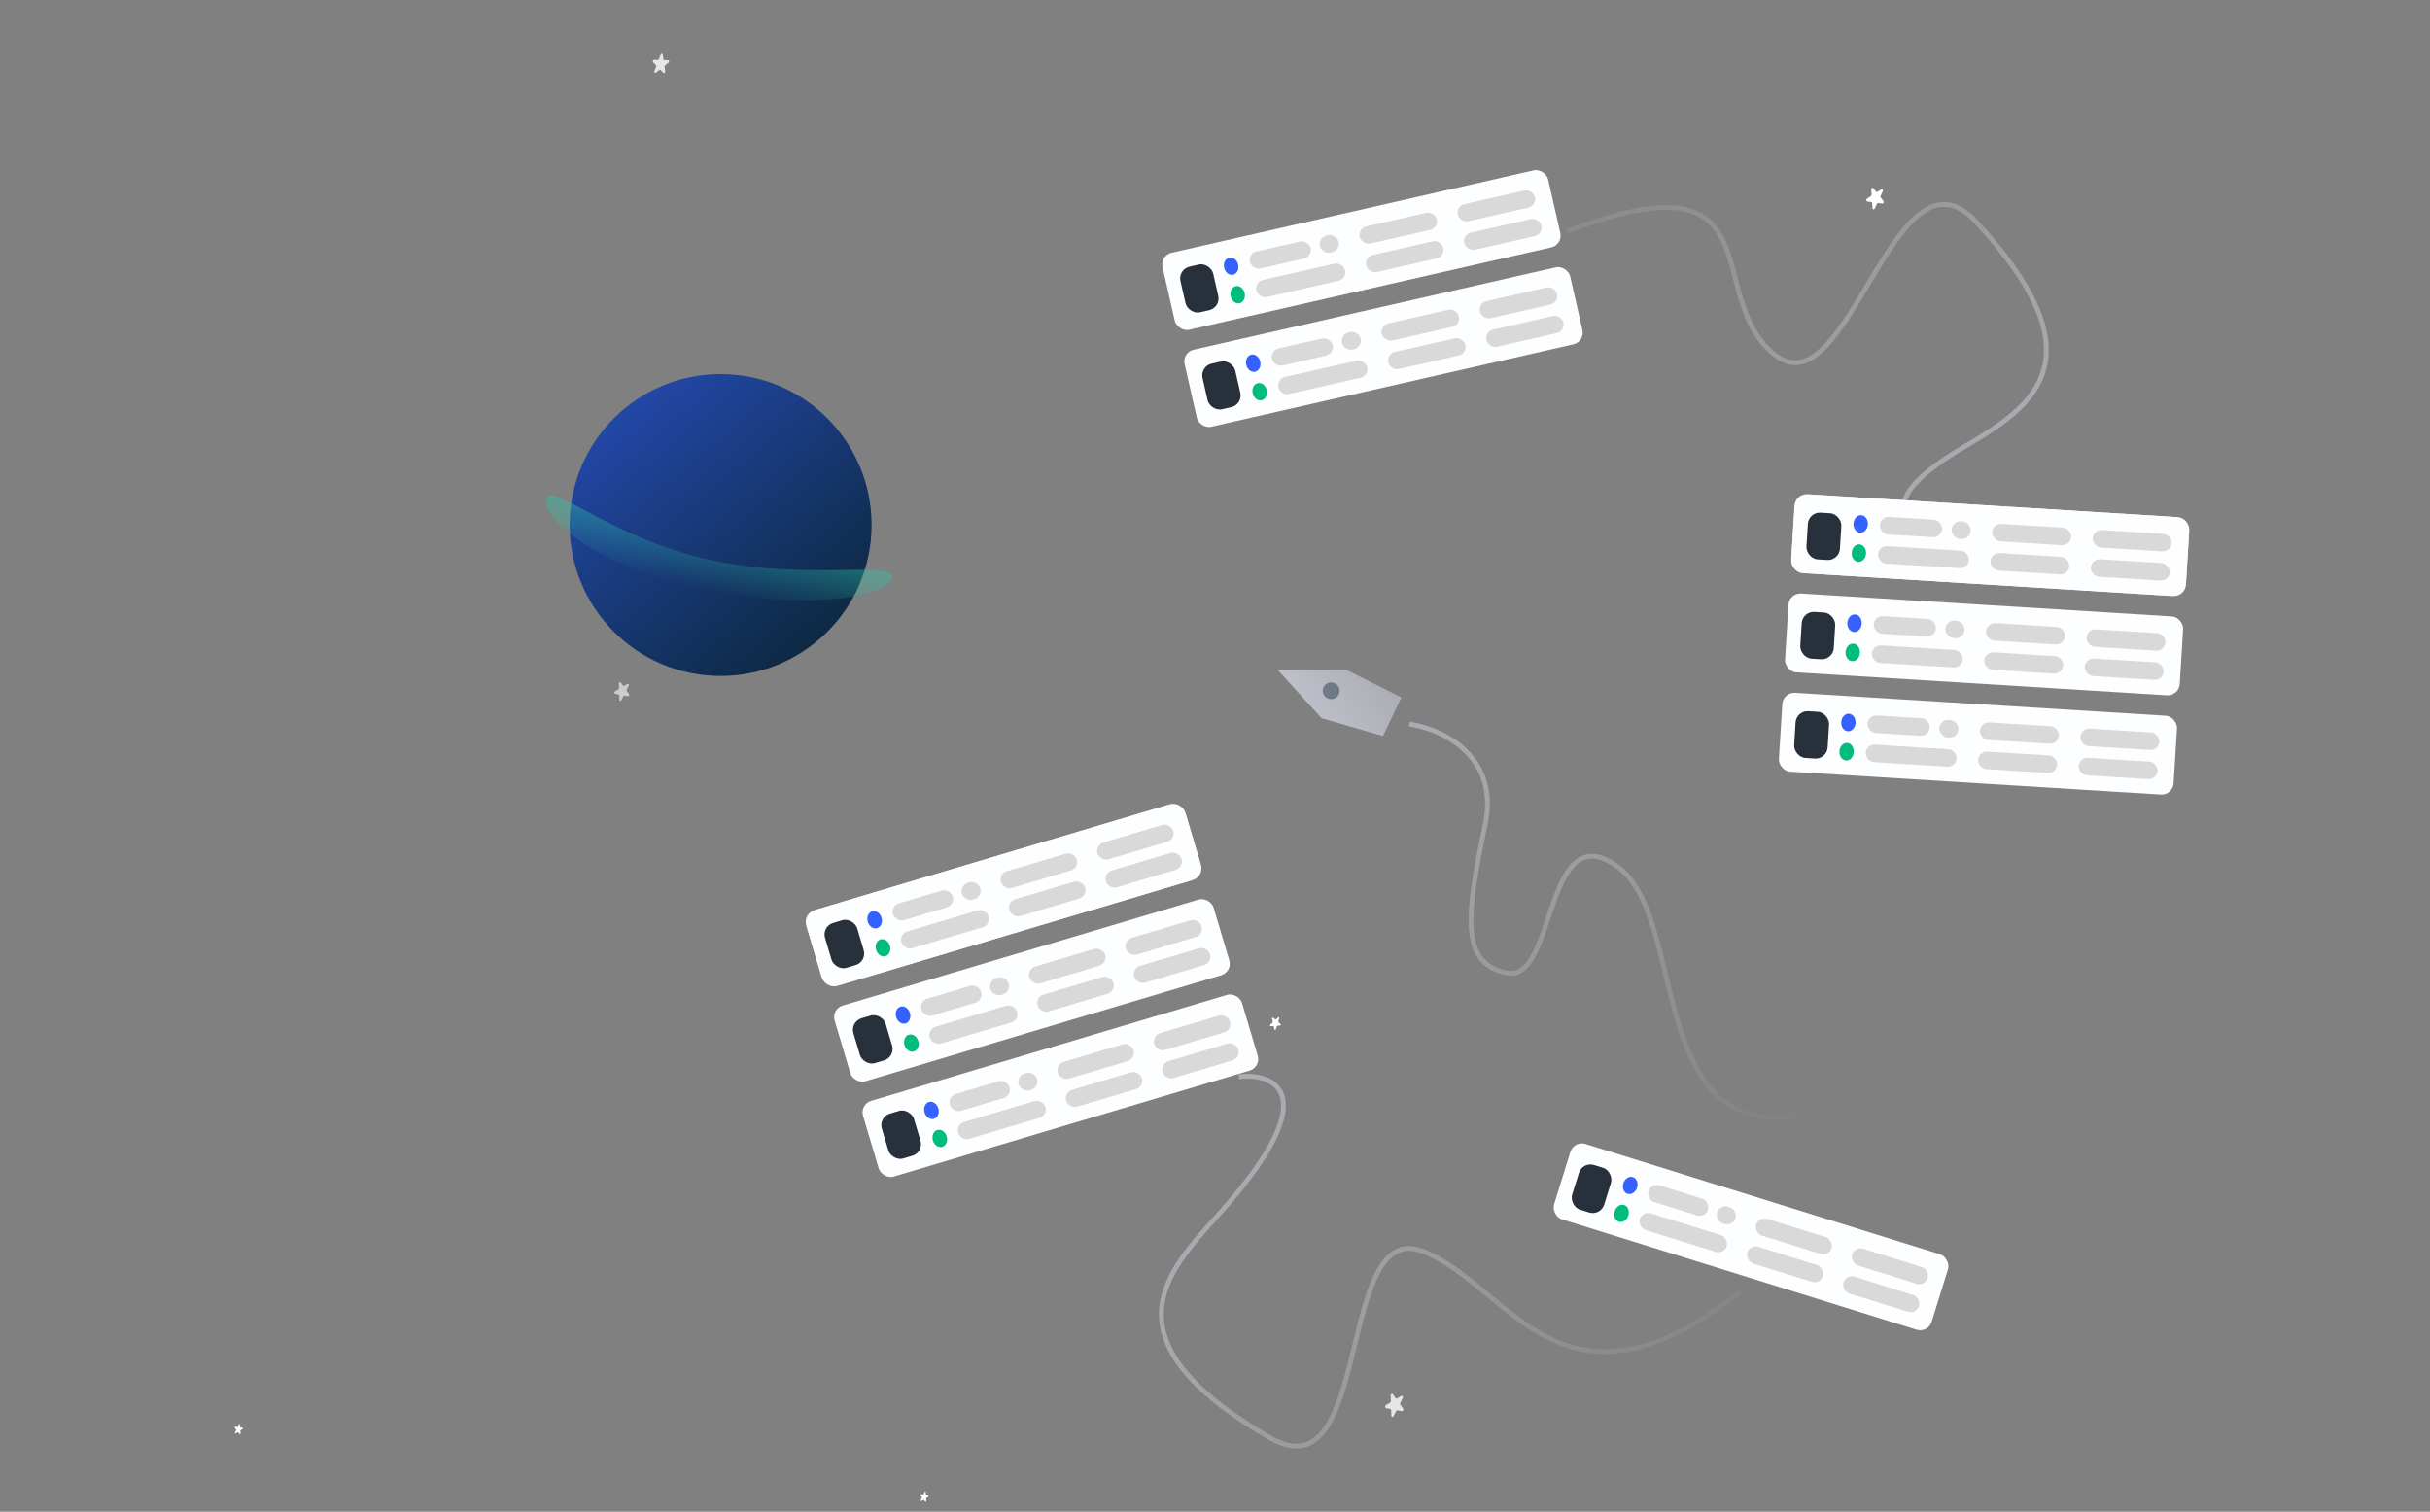 <svg width="1014" height="631" viewBox="0 0 1014 631" fill="none" xmlns="http://www.w3.org/2000/svg">
<rect x="0" y="0" width="1014" height="631" fill="#808080" stroke="none"/>
<g clip-path="url(#clip0_1730_1342)">
<rect x="335" y="381.363" width="165" height="32.968" rx="6" transform="rotate(-16.587 335 381.363)" fill="#FDFEFF"/>
<rect x="456.891" y="352.701" width="33" height="7.326" transform="rotate(-16.587 456.891 352.701)" fill="#D9D9D9"/>
<rect x="460.375" y="364.404" width="33" height="7.326" transform="rotate(-16.587 460.375 364.404)" fill="#D9D9D9"/>
<rect x="416.637" y="364.691" width="33" height="7.326" transform="rotate(-16.587 416.637 364.691)" fill="#D9D9D9"/>
<rect x="420.125" y="376.394" width="33" height="7.326" transform="rotate(-16.587 420.125 376.394)" fill="#D9D9D9"/>
<rect x="400.344" y="369.544" width="8" height="7.326" transform="rotate(-16.587 400.344 369.544)" fill="#D9D9D9"/>
<rect x="371.594" y="378.107" width="26" height="7.326" transform="rotate(-16.587 371.594 378.107)" fill="#D9D9D9"/>
<rect x="375.078" y="389.811" width="38" height="7.326" transform="rotate(-16.587 375.078 389.811)" fill="#D9D9D9"/>
<rect x="342.84" y="386.672" width="14" height="19.537" transform="rotate(-16.587 342.84 386.672)" fill="#D9D9D9"/>
<ellipse cx="368.456" cy="395.605" rx="3" ry="3.663" transform="rotate(-16.587 368.456 395.605)" fill="#FDFEFF"/>
<ellipse cx="368.456" cy="395.605" rx="3" ry="3.663" transform="rotate(-16.587 368.456 395.605)" fill="#FDFEFF"/>
<ellipse cx="368.456" cy="395.605" rx="3" ry="3.663" transform="rotate(-16.587 368.456 395.605)" fill="#D9D9D9"/>
<ellipse cx="364.972" cy="383.902" rx="3" ry="3.663" transform="rotate(-16.587 364.972 383.902)" fill="#FDFEFF"/>
<ellipse cx="364.972" cy="383.902" rx="3" ry="3.663" transform="rotate(-16.587 364.972 383.902)" fill="#FDFEFF"/>
<ellipse cx="364.972" cy="383.902" rx="3" ry="3.663" transform="rotate(-16.587 364.972 383.902)" fill="#D9D9D9"/>
<rect x="335" y="381.363" width="165" height="32.968" rx="5" transform="rotate(-16.587 335 381.363)" fill="#FDFEFF"/>
<rect x="456.891" y="352.701" width="33" height="7.326" rx="3.663" transform="rotate(-16.587 456.891 352.701)" fill="#D9D9D9"/>
<rect x="460.375" y="364.404" width="33" height="7.326" rx="3.663" transform="rotate(-16.587 460.375 364.404)" fill="#D9D9D9"/>
<rect x="416.637" y="364.691" width="33" height="7.326" rx="3.663" transform="rotate(-16.587 416.637 364.691)" fill="#D9D9D9"/>
<rect x="420.125" y="376.394" width="33" height="7.326" rx="3.663" transform="rotate(-16.587 420.125 376.394)" fill="#D9D9D9"/>
<rect x="400.344" y="369.544" width="8" height="7.326" rx="3.663" transform="rotate(-16.587 400.344 369.544)" fill="#D9D9D9"/>
<rect x="371.594" y="378.107" width="26" height="7.326" rx="3.663" transform="rotate(-16.587 371.594 378.107)" fill="#D9D9D9"/>
<rect x="375.078" y="389.811" width="38" height="7.326" rx="3.663" transform="rotate(-16.587 375.078 389.811)" fill="#D9D9D9"/>
<rect x="342.84" y="386.672" width="14" height="19.537" rx="5" transform="rotate(-16.587 342.84 386.672)" fill="#28303B"/>
<ellipse cx="368.456" cy="395.605" rx="3" ry="3.663" transform="rotate(-16.587 368.456 395.605)" fill="#FDFEFF"/>
<ellipse cx="368.456" cy="395.605" rx="3" ry="3.663" transform="rotate(-16.587 368.456 395.605)" fill="#FDFEFF"/>
<ellipse cx="368.456" cy="395.605" rx="3" ry="3.663" transform="rotate(-16.587 368.456 395.605)" fill="#00BC7D"/>
<ellipse cx="364.972" cy="383.902" rx="3" ry="3.663" transform="rotate(-16.587 364.972 383.902)" fill="#FDFEFF"/>
<ellipse cx="364.972" cy="383.902" rx="3" ry="3.663" transform="rotate(-16.587 364.972 383.902)" fill="#FDFEFF"/>
<ellipse cx="364.972" cy="383.902" rx="3" ry="3.663" transform="rotate(-16.587 364.972 383.902)" fill="#3562FF"/>
<rect x="346.852" y="421.15" width="165" height="32.968" rx="5" transform="rotate(-16.587 346.852 421.15)" fill="#FDFEFF"/>
<rect x="468.742" y="392.488" width="33" height="7.326" rx="3.663" transform="rotate(-16.587 468.742 392.488)" fill="#D9D9D9"/>
<rect x="472.227" y="404.191" width="33" height="7.326" rx="3.663" transform="rotate(-16.587 472.227 404.191)" fill="#D9D9D9"/>
<rect x="428.488" y="404.479" width="33" height="7.326" rx="3.663" transform="rotate(-16.587 428.488 404.479)" fill="#D9D9D9"/>
<rect x="431.977" y="416.181" width="33" height="7.326" rx="3.663" transform="rotate(-16.587 431.977 416.181)" fill="#D9D9D9"/>
<rect x="412.195" y="409.331" width="8" height="7.326" rx="3.663" transform="rotate(-16.587 412.195 409.331)" fill="#D9D9D9"/>
<rect x="383.445" y="417.895" width="26" height="7.326" rx="3.663" transform="rotate(-16.587 383.445 417.895)" fill="#D9D9D9"/>
<rect x="386.93" y="429.598" width="38" height="7.326" rx="3.663" transform="rotate(-16.587 386.93 429.598)" fill="#D9D9D9"/>
<rect x="354.691" y="426.459" width="14" height="19.537" rx="5" transform="rotate(-16.587 354.691 426.459)" fill="#28303B"/>
<ellipse cx="380.308" cy="435.392" rx="3" ry="3.663" transform="rotate(-16.587 380.308 435.392)" fill="#FDFEFF"/>
<ellipse cx="380.308" cy="435.392" rx="3" ry="3.663" transform="rotate(-16.587 380.308 435.392)" fill="#FDFEFF"/>
<ellipse cx="380.308" cy="435.392" rx="3" ry="3.663" transform="rotate(-16.587 380.308 435.392)" fill="#00BC7D"/>
<ellipse cx="376.823" cy="423.689" rx="3" ry="3.663" transform="rotate(-16.587 376.823 423.689)" fill="#FDFEFF"/>
<ellipse cx="376.823" cy="423.689" rx="3" ry="3.663" transform="rotate(-16.587 376.823 423.689)" fill="#FDFEFF"/>
<ellipse cx="376.823" cy="423.689" rx="3" ry="3.663" transform="rotate(-16.587 376.823 423.689)" fill="#3562FF"/>
<rect x="358.703" y="460.939" width="165" height="32.968" rx="5" transform="rotate(-16.587 358.703 460.939)" fill="#FDFEFF"/>
<rect x="480.594" y="432.277" width="33" height="7.326" rx="3.663" transform="rotate(-16.587 480.594 432.277)" fill="#D9D9D9"/>
<rect x="484.078" y="443.98" width="33" height="7.326" rx="3.663" transform="rotate(-16.587 484.078 443.98)" fill="#D9D9D9"/>
<rect x="440.34" y="444.268" width="33" height="7.326" rx="3.663" transform="rotate(-16.587 440.34 444.268)" fill="#D9D9D9"/>
<rect x="443.828" y="455.97" width="33" height="7.326" rx="3.663" transform="rotate(-16.587 443.828 455.97)" fill="#D9D9D9"/>
<rect x="424.047" y="449.12" width="8" height="7.326" rx="3.663" transform="rotate(-16.587 424.047 449.12)" fill="#D9D9D9"/>
<rect x="395.297" y="457.685" width="26" height="7.326" rx="3.663" transform="rotate(-16.587 395.297 457.685)" fill="#D9D9D9"/>
<rect x="398.781" y="469.387" width="38" height="7.326" rx="3.663" transform="rotate(-16.587 398.781 469.387)" fill="#D9D9D9"/>
<rect x="366.543" y="466.248" width="14" height="19.537" rx="5" transform="rotate(-16.587 366.543 466.248)" fill="#28303B"/>
<ellipse cx="392.159" cy="475.181" rx="3" ry="3.663" transform="rotate(-16.587 392.159 475.181)" fill="#FDFEFF"/>
<ellipse cx="392.159" cy="475.181" rx="3" ry="3.663" transform="rotate(-16.587 392.159 475.181)" fill="#FDFEFF"/>
<ellipse cx="392.159" cy="475.181" rx="3" ry="3.663" transform="rotate(-16.587 392.159 475.181)" fill="#00BC7D"/>
<ellipse cx="388.675" cy="463.479" rx="3" ry="3.663" transform="rotate(-16.587 388.675 463.479)" fill="#FDFEFF"/>
<ellipse cx="388.675" cy="463.479" rx="3" ry="3.663" transform="rotate(-16.587 388.675 463.479)" fill="#FDFEFF"/>
<ellipse cx="388.675" cy="463.479" rx="3" ry="3.663" transform="rotate(-16.587 388.675 463.479)" fill="#3562FF"/>
<rect x="656.797" y="476" width="165" height="32.968" rx="5" transform="rotate(17.29 656.797 476)" fill="#FDFEFF"/>
<rect x="773.973" y="520.147" width="33" height="7.326" rx="3.663" transform="rotate(17.29 773.973 520.147)" fill="#D9D9D9"/>
<rect x="770.34" y="531.806" width="33" height="7.326" rx="3.663" transform="rotate(17.29 770.34 531.806)" fill="#D9D9D9"/>
<rect x="733.867" y="507.664" width="33" height="7.326" rx="3.663" transform="rotate(17.29 733.867 507.664)" fill="#D9D9D9"/>
<rect x="730.238" y="519.323" width="33" height="7.326" rx="3.663" transform="rotate(17.29 730.238 519.323)" fill="#D9D9D9"/>
<rect x="717.637" y="502.611" width="8" height="7.326" rx="3.663" transform="rotate(17.29 717.637 502.611)" fill="#D9D9D9"/>
<rect x="688.992" y="493.695" width="26" height="7.326" rx="3.663" transform="rotate(17.29 688.992 493.695)" fill="#D9D9D9"/>
<rect x="685.363" y="505.354" width="38" height="7.326" rx="3.663" transform="rotate(17.29 685.363 505.354)" fill="#D9D9D9"/>
<rect x="660.348" y="484.778" width="14" height="19.537" rx="5" transform="rotate(17.29 660.348 484.778)" fill="#28303B"/>
<ellipse cx="676.635" cy="506.473" rx="3" ry="3.663" transform="rotate(17.29 676.635 506.473)" fill="#FDFEFF"/>
<ellipse cx="676.635" cy="506.473" rx="3" ry="3.663" transform="rotate(17.29 676.635 506.473)" fill="#FDFEFF"/>
<ellipse cx="676.635" cy="506.473" rx="3" ry="3.663" transform="rotate(17.29 676.635 506.473)" fill="#00BC7D"/>
<ellipse cx="680.264" cy="494.815" rx="3" ry="3.663" transform="rotate(17.29 680.264 494.815)" fill="#FDFEFF"/>
<ellipse cx="680.264" cy="494.815" rx="3" ry="3.663" transform="rotate(17.29 680.264 494.815)" fill="#FDFEFF"/>
<ellipse cx="680.264" cy="494.815" rx="3" ry="3.663" transform="rotate(17.29 680.264 494.815)" fill="#3562FF"/>
<rect x="484" y="106.605" width="165" height="32.968" rx="5" transform="rotate(-12.818 484 106.605)" fill="#FDFEFF"/>
<rect x="607.512" y="86.018" width="33" height="7.326" rx="3.663" transform="rotate(-12.818 607.512 86.018)" fill="#D9D9D9"/>
<rect x="610.219" y="97.924" width="33" height="7.326" rx="3.663" transform="rotate(-12.818 610.219 97.924)" fill="#D9D9D9"/>
<rect x="566.559" y="95.335" width="33" height="7.326" rx="3.663" transform="rotate(-12.818 566.559 95.335)" fill="#D9D9D9"/>
<rect x="569.266" y="107.242" width="33" height="7.326" rx="3.663" transform="rotate(-12.818 569.266 107.242)" fill="#D9D9D9"/>
<rect x="549.98" y="99.107" width="8" height="7.326" rx="3.663" transform="rotate(-12.818 549.98 99.107)" fill="#D9D9D9"/>
<rect x="520.727" y="105.762" width="26" height="7.326" rx="3.663" transform="rotate(-12.818 520.727 105.762)" fill="#D9D9D9"/>
<rect x="523.438" y="117.669" width="38" height="7.326" rx="3.663" transform="rotate(-12.818 523.438 117.669)" fill="#D9D9D9"/>
<rect x="491.477" y="112.418" width="14" height="19.537" rx="5" transform="rotate(-12.818 491.477 112.418)" fill="#28303B"/>
<ellipse cx="516.449" cy="123.015" rx="3" ry="3.663" transform="rotate(-12.818 516.449 123.015)" fill="#FDFEFF"/>
<ellipse cx="516.449" cy="123.015" rx="3" ry="3.663" transform="rotate(-12.818 516.449 123.015)" fill="#FDFEFF"/>
<ellipse cx="516.449" cy="123.015" rx="3" ry="3.663" transform="rotate(-12.818 516.449 123.015)" fill="#00BC7D"/>
<ellipse cx="513.742" cy="111.109" rx="3" ry="3.663" transform="rotate(-12.818 513.742 111.109)" fill="#FDFEFF"/>
<ellipse cx="513.742" cy="111.109" rx="3" ry="3.663" transform="rotate(-12.818 513.742 111.109)" fill="#FDFEFF"/>
<ellipse cx="513.742" cy="111.109" rx="3" ry="3.663" transform="rotate(-12.818 513.742 111.109)" fill="#3562FF"/>
<rect x="493.211" y="147.087" width="165" height="32.968" rx="5" transform="rotate(-12.818 493.211 147.087)" fill="#FDFEFF"/>
<rect x="616.723" y="126.5" width="33" height="7.326" rx="3.663" transform="rotate(-12.818 616.723 126.5)" fill="#D9D9D9"/>
<rect x="619.43" y="138.406" width="33" height="7.326" rx="3.663" transform="rotate(-12.818 619.43 138.406)" fill="#D9D9D9"/>
<rect x="575.77" y="135.817" width="33" height="7.326" rx="3.663" transform="rotate(-12.818 575.77 135.817)" fill="#D9D9D9"/>
<rect x="578.477" y="147.724" width="33" height="7.326" rx="3.663" transform="rotate(-12.818 578.477 147.724)" fill="#D9D9D9"/>
<rect x="559.191" y="139.589" width="8" height="7.326" rx="3.663" transform="rotate(-12.818 559.191 139.589)" fill="#D9D9D9"/>
<rect x="529.938" y="146.245" width="26" height="7.326" rx="3.663" transform="rotate(-12.818 529.938 146.245)" fill="#D9D9D9"/>
<rect x="532.648" y="158.151" width="38" height="7.326" rx="3.663" transform="rotate(-12.818 532.648 158.151)" fill="#D9D9D9"/>
<rect x="500.688" y="152.9" width="14" height="19.537" rx="5" transform="rotate(-12.818 500.688 152.9)" fill="#28303B"/>
<ellipse cx="525.66" cy="163.498" rx="3" ry="3.663" transform="rotate(-12.818 525.66 163.498)" fill="#FDFEFF"/>
<ellipse cx="525.66" cy="163.498" rx="3" ry="3.663" transform="rotate(-12.818 525.66 163.498)" fill="#FDFEFF"/>
<ellipse cx="525.66" cy="163.498" rx="3" ry="3.663" transform="rotate(-12.818 525.66 163.498)" fill="#00BC7D"/>
<ellipse cx="522.953" cy="151.591" rx="3" ry="3.663" transform="rotate(-12.818 522.953 151.591)" fill="#FDFEFF"/>
<ellipse cx="522.953" cy="151.591" rx="3" ry="3.663" transform="rotate(-12.818 522.953 151.591)" fill="#FDFEFF"/>
<ellipse cx="522.953" cy="151.591" rx="3" ry="3.663" transform="rotate(-12.818 522.953 151.591)" fill="#3562FF"/>
<g clip-path="url(#clip1_1730_1342)">
<path d="M533.361 424.666C533.606 424.437 533.909 424.698 533.803 425.046L533.423 426.29C533.375 426.446 533.412 426.61 533.513 426.696L534.318 427.389C534.543 427.583 534.4 428.051 534.109 428.072L533.069 428.148C532.939 428.158 532.818 428.27 532.771 428.426L532.391 429.67C532.285 430.018 531.893 430.047 531.819 429.712L531.556 428.516C531.524 428.365 531.413 428.27 531.283 428.28L530.243 428.356C529.952 428.378 529.853 427.928 530.099 427.699L530.976 426.883C531.086 426.781 531.137 426.61 531.105 426.46L530.842 425.264C530.768 424.929 531.099 424.621 531.324 424.816L532.129 425.508C532.23 425.594 532.373 425.584 532.483 425.481L533.361 424.666Z" fill="white"/>
<path d="M99.698 594.532C99.82 594.275 100.12 594.322 100.136 594.601L100.194 595.598C100.202 595.723 100.274 595.818 100.374 595.833L101.172 595.96C101.396 595.995 101.417 596.371 101.204 596.508L100.442 596.997C100.347 597.058 100.287 597.184 100.294 597.309L100.352 598.306C100.369 598.584 100.082 598.769 99.934 598.574L99.404 597.881C99.338 597.794 99.229 597.776 99.133 597.838L98.371 598.327C98.158 598.464 97.959 598.203 98.08 597.946L98.516 597.027C98.57 596.912 98.562 596.776 98.496 596.689L97.967 595.995C97.818 595.801 97.982 595.455 98.206 595.49L99.004 595.617C99.104 595.633 99.208 595.565 99.263 595.45L99.698 594.532Z" fill="white"/>
<path d="M385.854 622.741C385.976 622.484 386.277 622.532 386.293 622.81L386.351 623.807C386.358 623.932 386.431 624.027 386.531 624.042L387.329 624.169C387.552 624.204 387.574 624.58 387.361 624.717L386.599 625.206C386.503 625.267 386.444 625.393 386.451 625.518L386.509 626.515C386.525 626.794 386.238 626.978 386.09 626.783L385.561 626.09C385.494 626.003 385.386 625.985 385.29 626.047L384.528 626.536C384.314 626.673 384.115 626.412 384.236 626.155L384.672 625.236C384.727 625.121 384.718 624.985 384.652 624.898L384.123 624.204C383.975 624.01 384.139 623.664 384.362 623.699L385.16 623.826C385.26 623.842 385.365 623.774 385.419 623.659L385.854 622.741Z" fill="white"/>
<path d="M258.254 285.346C258.236 284.836 258.764 284.518 259.025 284.882L259.955 286.183C260.071 286.346 260.27 286.384 260.445 286.279L261.848 285.434C262.241 285.198 262.591 285.688 262.359 286.149L261.531 287.798C261.428 288.004 261.437 288.254 261.553 288.417L262.483 289.718C262.744 290.082 262.432 290.703 262.028 290.624L260.586 290.342C260.406 290.307 260.213 290.423 260.11 290.629L259.282 292.278C259.05 292.74 258.507 292.633 258.489 292.123L258.426 290.3C258.418 290.071 258.29 289.894 258.11 289.858L256.667 289.576C256.264 289.497 256.24 288.81 256.633 288.574L258.036 287.729C258.211 287.623 258.325 287.398 258.317 287.169L258.254 285.346Z" fill="white" fill-opacity="0.6"/>
<path d="M580.302 582.561C580.28 581.936 580.927 581.546 581.246 581.992L582.386 583.586C582.529 583.786 582.771 583.834 582.986 583.704L584.705 582.669C585.186 582.379 585.615 582.979 585.332 583.545L584.317 585.565C584.19 585.818 584.201 586.124 584.344 586.323L585.483 587.917C585.803 588.364 585.42 589.124 584.926 589.028L583.159 588.682C582.938 588.639 582.702 588.781 582.575 589.034L581.561 591.054C581.277 591.62 580.612 591.49 580.59 590.864L580.513 588.63C580.503 588.35 580.347 588.133 580.125 588.089L578.359 587.743C577.864 587.647 577.835 586.805 578.316 586.515L580.034 585.481C580.25 585.351 580.389 585.074 580.379 584.795L580.302 582.561Z" fill="white" fill-opacity="0.8"/>
<path d="M275.684 22.806C275.879 22.288 276.473 22.302 276.549 22.829L276.826 24.708C276.861 24.943 277.018 25.107 277.215 25.111L278.791 25.153C279.233 25.164 279.337 25.872 278.943 26.186L277.538 27.306C277.363 27.447 277.267 27.7 277.302 27.936L277.578 29.816C277.656 30.341 277.127 30.764 276.806 30.431L275.661 29.244C275.517 29.096 275.302 29.09 275.125 29.231L273.72 30.351C273.327 30.665 272.896 30.217 273.092 29.699L273.789 27.845C273.876 27.612 273.838 27.355 273.695 27.206L272.55 26.019C272.23 25.687 272.492 24.988 272.933 25L274.509 25.041C274.706 25.046 274.899 24.893 274.987 24.66L275.684 22.806Z" fill="white" fill-opacity="0.8"/>
<path d="M785.92 83.919C786.235 84.325 785.896 85.057 785.423 84.988L783.737 84.744C783.526 84.713 783.306 84.857 783.193 85.101L782.291 87.046C782.038 87.59 781.403 87.498 781.364 86.911L781.224 84.814C781.207 84.552 781.052 84.353 780.841 84.323L779.154 84.078C778.682 84.009 778.629 83.22 779.077 82.926L780.677 81.875C780.878 81.743 781.001 81.477 780.984 81.214L780.844 79.118C780.804 78.531 781.406 78.136 781.723 78.541L782.852 79.987C782.993 80.169 783.224 80.202 783.425 80.07L785.025 79.02C785.473 78.725 785.898 79.27 785.645 79.815L784.743 81.761C784.63 82.004 784.649 82.291 784.791 82.472L785.92 83.919Z" fill="white"/>
<circle cx="300.7" cy="219.144" r="63" transform="rotate(5.902 300.7 219.144)" fill="url(#paint0_linear_1730_1342)"/>
<path d="M845 233.5C833.302 231.79 756 224.5 817.998 187.5C844.733 171.545 880.002 152.5 824.5 92.5C790.545 55.794 771.178 172.431 740.5 148C709.822 123.569 742.68 62.95 653.996 96.5" stroke="url(#paint1_linear_1730_1342)" stroke-opacity="0.7" stroke-width="2"/>
<path d="M517 449.5C528.683 447.687 556.439 453.771 508.097 507.398C487.251 530.523 459.161 559.116 529.879 600.095C573.143 625.166 557.279 508.001 593.794 522.307C630.309 536.612 651.141 597.695 726 539.5" stroke="url(#paint2_linear_1730_1342)" stroke-opacity="0.7" stroke-width="2"/>
<path d="M588.107 302.272C599.836 303.759 625.991 314.323 619.745 344.225C611.937 381.602 608.984 402.656 629.202 406.157C649.419 409.658 644.51 338.421 675.648 362.263C706.787 386.104 683.648 494.763 771.676 459.526" stroke="url(#paint3_linear_1730_1342)" stroke-opacity="0.7" stroke-width="2"/>
<path d="M533.111 279.582L551.488 299.785L577.095 307.215L584.798 291.109L561.738 279.539L533.111 279.582Z" fill="url(#paint4_linear_1730_1342)" fill-opacity="0.7"/>
<path d="M552.035 288.965C552.383 290.866 554.207 292.125 556.108 291.777C558.009 291.429 559.268 289.605 558.92 287.703C558.572 285.802 556.748 284.543 554.846 284.892C552.945 285.24 551.686 287.064 552.035 288.965Z" fill="#0B2537" fill-opacity="0.42"/>
<path d="M372.239 241.453C370.38 249.641 332.667 255.074 290.947 245.601C249.227 236.129 226.039 216.79 227.899 208.602C229.758 200.414 253.488 223.981 295.208 233.454C336.928 242.926 374.098 233.265 372.239 241.453Z" fill="url(#paint5_linear_1730_1342)"/>
</g>
<rect x="749.16" y="206" width="165" height="32.968" rx="6" transform="rotate(3.539 749.16 206)" fill="#FDFEFF"/>
<rect x="873.469" y="221.028" width="33" height="7.326" transform="rotate(3.539 873.469 221.028)" fill="#D9D9D9"/>
<rect x="872.715" y="233.216" width="33" height="7.326" transform="rotate(3.539 872.715 233.216)" fill="#D9D9D9"/>
<rect x="831.551" y="218.436" width="33" height="7.326" transform="rotate(3.539 831.551 218.436)" fill="#D9D9D9"/>
<rect x="830.797" y="230.623" width="33" height="7.326" transform="rotate(3.539 830.797 230.623)" fill="#D9D9D9"/>
<rect x="814.582" y="217.386" width="8" height="7.326" transform="rotate(3.539 814.582 217.386)" fill="#D9D9D9"/>
<rect x="784.641" y="215.535" width="26" height="7.326" transform="rotate(3.539 784.641 215.535)" fill="#D9D9D9"/>
<rect x="783.887" y="227.722" width="38" height="7.326" transform="rotate(3.539 783.887 227.722)" fill="#D9D9D9"/>
<rect x="754.695" y="213.683" width="14" height="19.537" transform="rotate(3.539 754.695 213.683)" fill="#D9D9D9"/>
<ellipse cx="775.674" cy="230.884" rx="3" ry="3.663" transform="rotate(3.539 775.674 230.884)" fill="#FDFEFF"/>
<ellipse cx="775.674" cy="230.884" rx="3" ry="3.663" transform="rotate(3.539 775.674 230.884)" fill="#FDFEFF"/>
<ellipse cx="775.674" cy="230.884" rx="3" ry="3.663" transform="rotate(3.539 775.674 230.884)" fill="#D9D9D9"/>
<ellipse cx="776.428" cy="218.697" rx="3" ry="3.663" transform="rotate(3.539 776.428 218.697)" fill="#FDFEFF"/>
<ellipse cx="776.428" cy="218.697" rx="3" ry="3.663" transform="rotate(3.539 776.428 218.697)" fill="#FDFEFF"/>
<ellipse cx="776.428" cy="218.697" rx="3" ry="3.663" transform="rotate(3.539 776.428 218.697)" fill="#D9D9D9"/>
<rect x="749.16" y="206" width="165" height="32.968" rx="5" transform="rotate(3.539 749.16 206)" fill="#FDFEFF"/>
<rect x="873.469" y="221.028" width="33" height="7.326" rx="3.663" transform="rotate(3.539 873.469 221.028)" fill="#D9D9D9"/>
<rect x="872.715" y="233.216" width="33" height="7.326" rx="3.663" transform="rotate(3.539 872.715 233.216)" fill="#D9D9D9"/>
<rect x="831.551" y="218.436" width="33" height="7.326" rx="3.663" transform="rotate(3.539 831.551 218.436)" fill="#D9D9D9"/>
<rect x="830.797" y="230.623" width="33" height="7.326" rx="3.663" transform="rotate(3.539 830.797 230.623)" fill="#D9D9D9"/>
<rect x="814.582" y="217.386" width="8" height="7.326" rx="3.663" transform="rotate(3.539 814.582 217.386)" fill="#D9D9D9"/>
<rect x="784.641" y="215.535" width="26" height="7.326" rx="3.663" transform="rotate(3.539 784.641 215.535)" fill="#D9D9D9"/>
<rect x="783.887" y="227.722" width="38" height="7.326" rx="3.663" transform="rotate(3.539 783.887 227.722)" fill="#D9D9D9"/>
<rect x="754.695" y="213.683" width="14" height="19.537" rx="5" transform="rotate(3.539 754.695 213.683)" fill="#28303B"/>
<ellipse cx="775.674" cy="230.884" rx="3" ry="3.663" transform="rotate(3.539 775.674 230.884)" fill="#FDFEFF"/>
<ellipse cx="775.674" cy="230.884" rx="3" ry="3.663" transform="rotate(3.539 775.674 230.884)" fill="#FDFEFF"/>
<ellipse cx="775.674" cy="230.884" rx="3" ry="3.663" transform="rotate(3.539 775.674 230.884)" fill="#00BC7D"/>
<ellipse cx="776.428" cy="218.697" rx="3" ry="3.663" transform="rotate(3.539 776.428 218.697)" fill="#FDFEFF"/>
<ellipse cx="776.428" cy="218.697" rx="3" ry="3.663" transform="rotate(3.539 776.428 218.697)" fill="#FDFEFF"/>
<ellipse cx="776.428" cy="218.697" rx="3" ry="3.663" transform="rotate(3.539 776.428 218.697)" fill="#3562FF"/>
<rect x="746.598" y="247.436" width="165" height="32.968" rx="5" transform="rotate(3.539 746.598 247.436)" fill="#FDFEFF"/>
<rect x="870.906" y="262.464" width="33" height="7.326" rx="3.663" transform="rotate(3.539 870.906 262.464)" fill="#D9D9D9"/>
<rect x="870.152" y="274.651" width="33" height="7.326" rx="3.663" transform="rotate(3.539 870.152 274.651)" fill="#D9D9D9"/>
<rect x="828.988" y="259.871" width="33" height="7.326" rx="3.663" transform="rotate(3.539 828.988 259.871)" fill="#D9D9D9"/>
<rect x="828.234" y="272.059" width="33" height="7.326" rx="3.663" transform="rotate(3.539 828.234 272.059)" fill="#D9D9D9"/>
<rect x="812.02" y="258.822" width="8" height="7.326" rx="3.663" transform="rotate(3.539 812.02 258.822)" fill="#D9D9D9"/>
<rect x="782.078" y="256.97" width="26" height="7.326" rx="3.663" transform="rotate(3.539 782.078 256.97)" fill="#D9D9D9"/>
<rect x="781.324" y="269.157" width="38" height="7.326" rx="3.663" transform="rotate(3.539 781.324 269.157)" fill="#D9D9D9"/>
<rect x="752.133" y="255.118" width="14" height="19.537" rx="5" transform="rotate(3.539 752.133 255.118)" fill="#28303B"/>
<ellipse cx="773.112" cy="272.32" rx="3" ry="3.663" transform="rotate(3.539 773.112 272.32)" fill="#FDFEFF"/>
<ellipse cx="773.112" cy="272.32" rx="3" ry="3.663" transform="rotate(3.539 773.112 272.32)" fill="#FDFEFF"/>
<ellipse cx="773.112" cy="272.32" rx="3" ry="3.663" transform="rotate(3.539 773.112 272.32)" fill="#00BC7D"/>
<ellipse cx="773.866" cy="260.132" rx="3" ry="3.663" transform="rotate(3.539 773.866 260.132)" fill="#FDFEFF"/>
<ellipse cx="773.866" cy="260.132" rx="3" ry="3.663" transform="rotate(3.539 773.866 260.132)" fill="#FDFEFF"/>
<ellipse cx="773.866" cy="260.132" rx="3" ry="3.663" transform="rotate(3.539 773.866 260.132)" fill="#3562FF"/>
<rect x="744.035" y="288.873" width="165" height="32.968" rx="5" transform="rotate(3.539 744.035 288.873)" fill="#FDFEFF"/>
<rect x="868.344" y="303.901" width="33" height="7.326" rx="3.663" transform="rotate(3.539 868.344 303.901)" fill="#D9D9D9"/>
<rect x="867.59" y="316.089" width="33" height="7.326" rx="3.663" transform="rotate(3.539 867.59 316.089)" fill="#D9D9D9"/>
<rect x="826.426" y="301.309" width="33" height="7.326" rx="3.663" transform="rotate(3.539 826.426 301.309)" fill="#D9D9D9"/>
<rect x="825.672" y="313.496" width="33" height="7.326" rx="3.663" transform="rotate(3.539 825.672 313.496)" fill="#D9D9D9"/>
<rect x="809.457" y="300.26" width="8" height="7.326" rx="3.663" transform="rotate(3.539 809.457 300.26)" fill="#D9D9D9"/>
<rect x="779.516" y="298.407" width="26" height="7.326" rx="3.663" transform="rotate(3.539 779.516 298.407)" fill="#D9D9D9"/>
<rect x="778.762" y="310.595" width="38" height="7.326" rx="3.663" transform="rotate(3.539 778.762 310.595)" fill="#D9D9D9"/>
<rect x="749.57" y="296.556" width="14" height="19.537" rx="5" transform="rotate(3.539 749.57 296.556)" fill="#28303B"/>
<ellipse cx="770.549" cy="313.757" rx="3" ry="3.663" transform="rotate(3.539 770.549 313.757)" fill="#FDFEFF"/>
<ellipse cx="770.549" cy="313.757" rx="3" ry="3.663" transform="rotate(3.539 770.549 313.757)" fill="#FDFEFF"/>
<ellipse cx="770.549" cy="313.757" rx="3" ry="3.663" transform="rotate(3.539 770.549 313.757)" fill="#00BC7D"/>
<ellipse cx="771.303" cy="301.57" rx="3" ry="3.663" transform="rotate(3.539 771.303 301.57)" fill="#FDFEFF"/>
<ellipse cx="771.303" cy="301.57" rx="3" ry="3.663" transform="rotate(3.539 771.303 301.57)" fill="#FDFEFF"/>
<ellipse cx="771.303" cy="301.57" rx="3" ry="3.663" transform="rotate(3.539 771.303 301.57)" fill="#3562FF"/>
</g>
<defs>
<linearGradient id="paint0_linear_1730_1342" x1="163.7" y1="107.144" x2="345.2" y2="282.144" gradientUnits="userSpaceOnUse">
<stop stop-color="#3562FF"/>
<stop offset="1" stop-color="#0B2639"/>
</linearGradient>
<linearGradient id="paint1_linear_1730_1342" x1="830.896" y1="215.895" x2="681.066" y2="10.047" gradientUnits="userSpaceOnUse">
<stop stop-color="#EBF0FF" stop-opacity="0.6"/>
<stop offset="1" stop-color="white" stop-opacity="0"/>
</linearGradient>
<linearGradient id="paint2_linear_1730_1342" x1="487.407" y1="484.065" x2="691.244" y2="636.619" gradientUnits="userSpaceOnUse">
<stop stop-color="#EBF0FF" stop-opacity="0.6"/>
<stop offset="1" stop-color="white" stop-opacity="0"/>
</linearGradient>
<linearGradient id="paint3_linear_1730_1342" x1="571.511" y1="291.524" x2="725.24" y2="494.476" gradientUnits="userSpaceOnUse">
<stop stop-color="#EBF0FF" stop-opacity="0.6"/>
<stop offset="1" stop-color="white" stop-opacity="0"/>
</linearGradient>
<linearGradient id="paint4_linear_1730_1342" x1="535.108" y1="326.664" x2="606.977" y2="273.82" gradientUnits="userSpaceOnUse">
<stop stop-color="#EBF0FF"/>
<stop offset="1" stop-color="#EBF0FF" stop-opacity="0.38"/>
</linearGradient>
<linearGradient id="paint5_linear_1730_1342" x1="300.577" y1="222.788" x2="295.179" y2="246.562" gradientUnits="userSpaceOnUse">
<stop stop-color="#2EC2A8" stop-opacity="0.44"/>
<stop offset="1" stop-color="#2EC2A8" stop-opacity="0"/>
</linearGradient>
<clipPath id="clip0_1730_1342">
<rect width="1014" height="631" fill="white"/>
</clipPath>
<clipPath id="clip1_1730_1342">
<rect width="753.099" height="1030.82" fill="white" transform="translate(183.738 -187) rotate(14.594)"/>
</clipPath>
</defs>
</svg>
